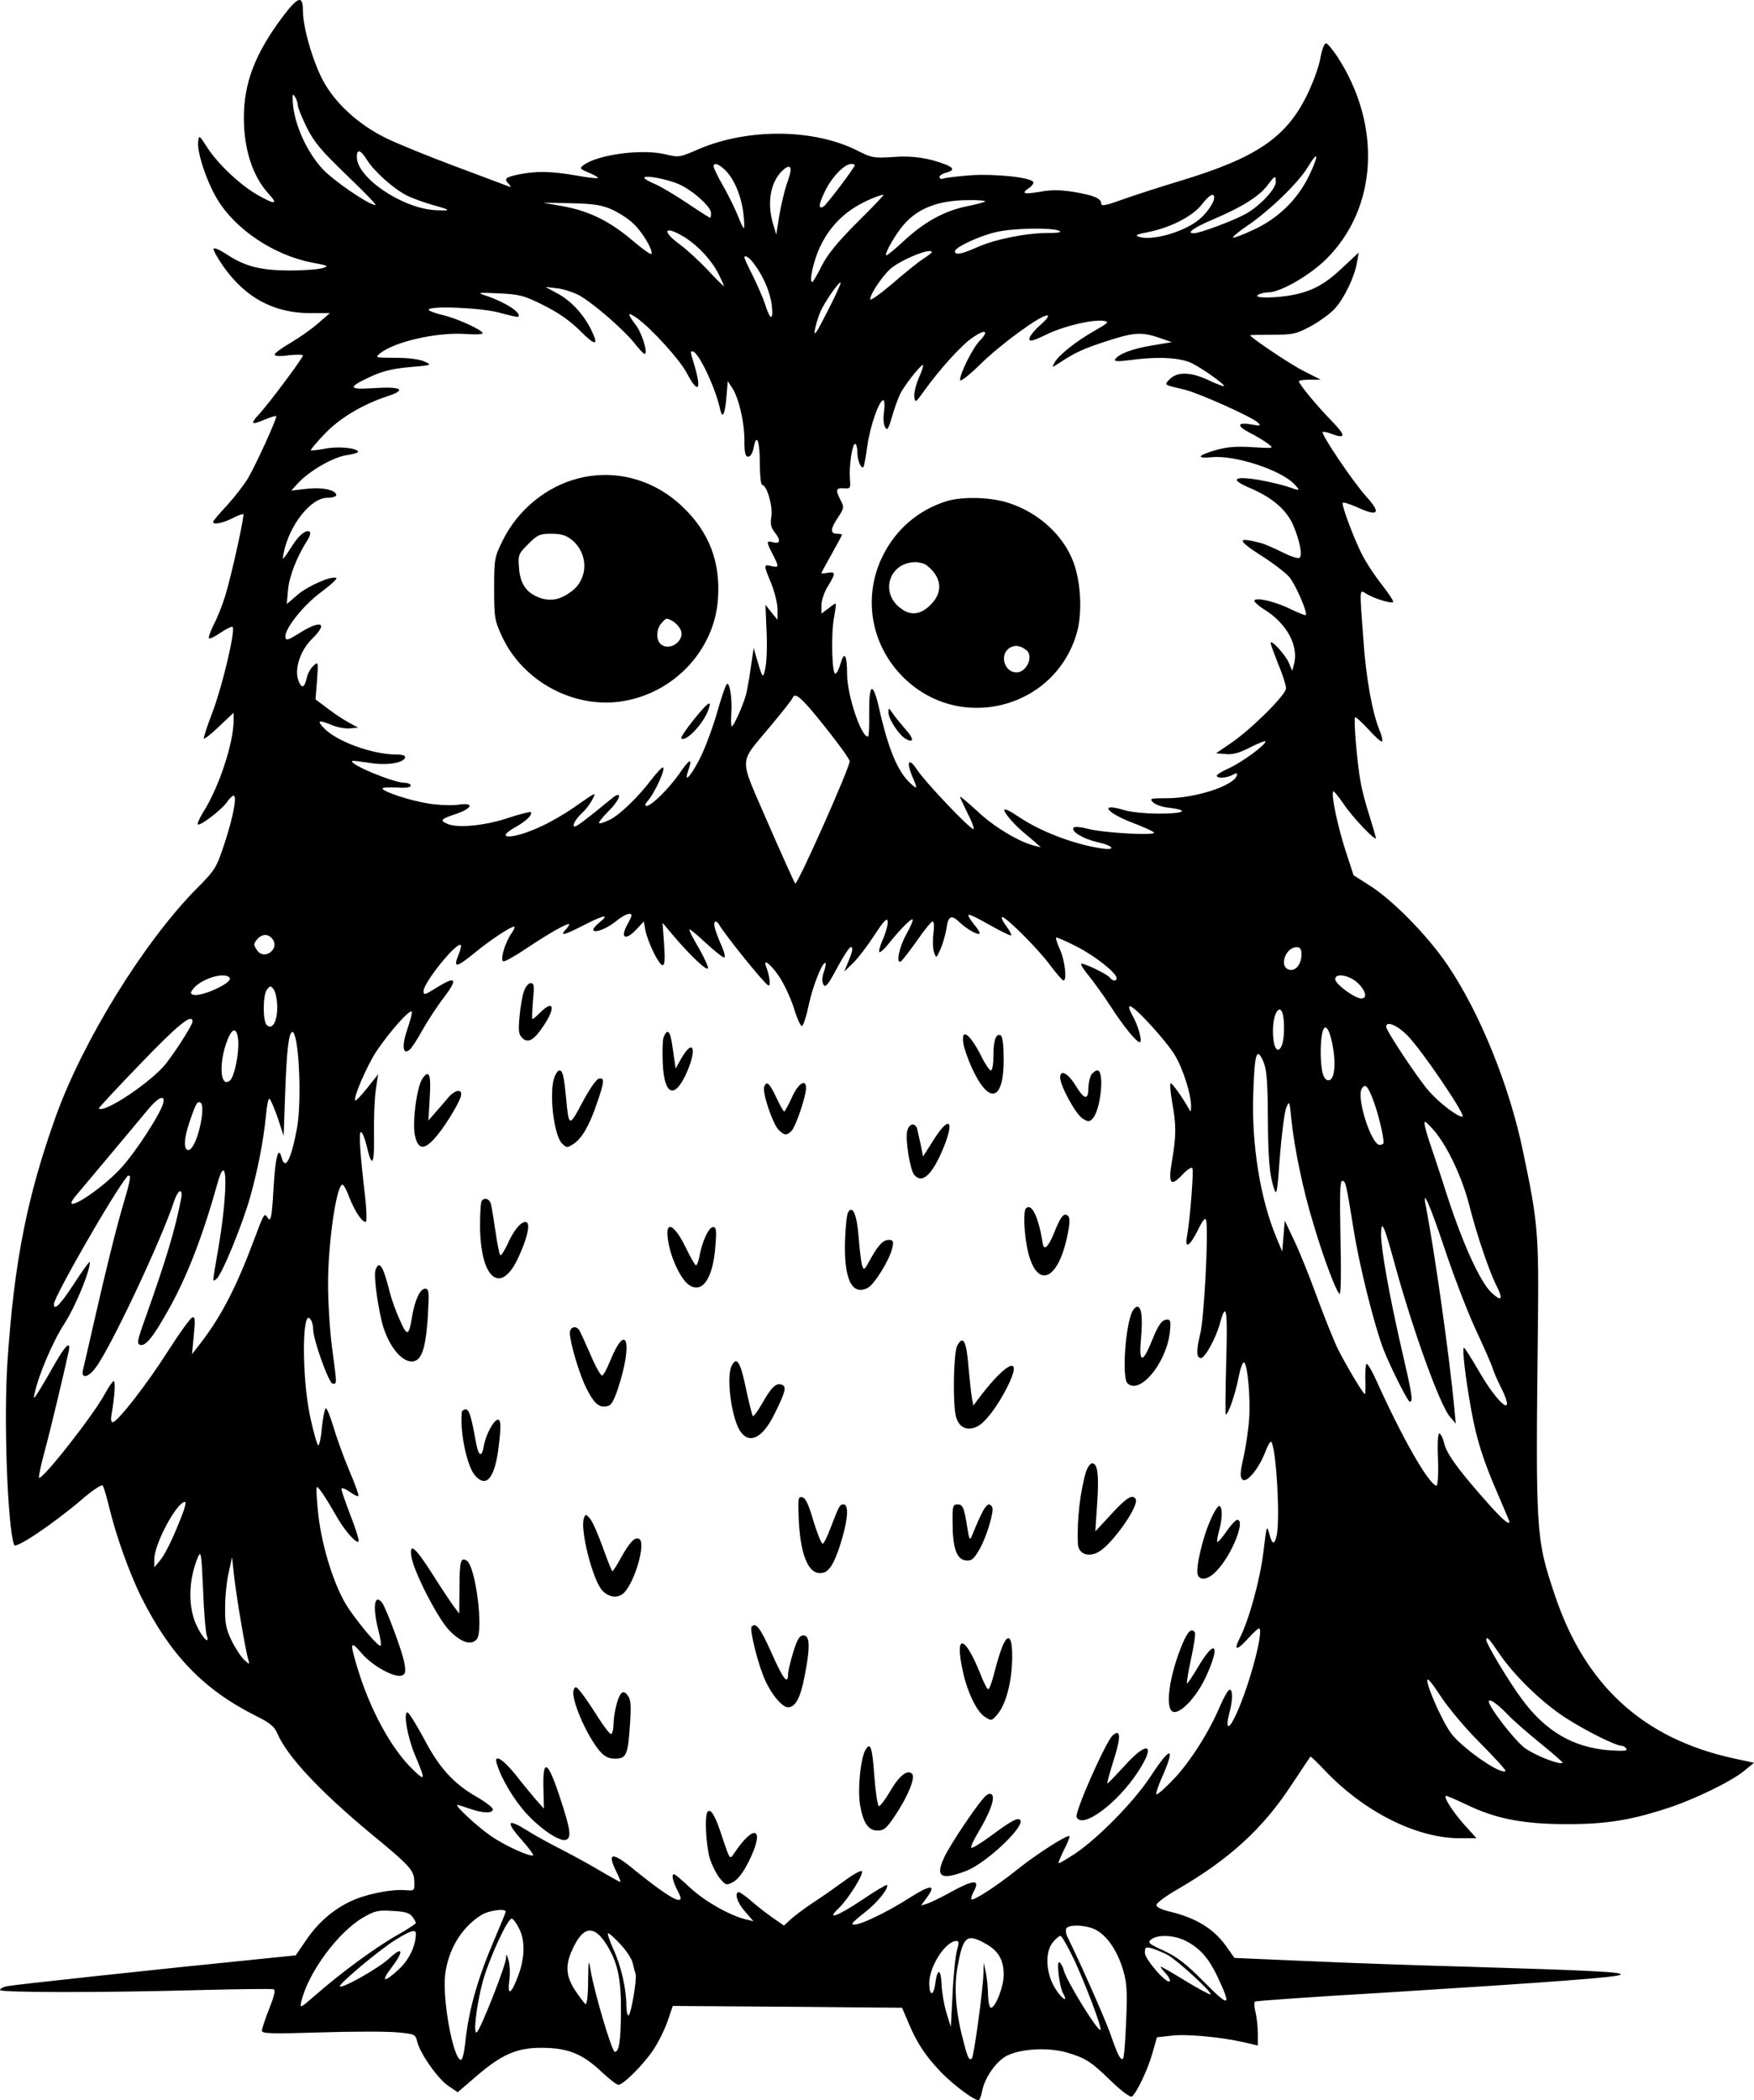 <?xml version="1.0" standalone="no"?>
<!DOCTYPE svg PUBLIC "-//W3C//DTD SVG 20010904//EN"
 "http://www.w3.org/TR/2001/REC-SVG-20010904/DTD/svg10.dtd">
<svg version="1.0" xmlns="http://www.w3.org/2000/svg"
 width="683.295pt" height="817.841pt" viewBox="0 0 683.295 817.841"
 preserveAspectRatio="xMidYMid meet">
<g transform="translate(-182,920.841) scale(0.1,-0.1)"
fill="#000000" stroke="none">
<path d="M2921 9143 c-107 -143 -151 -257 -151 -393 0 -125 35 -230 98 -298
37 -40 22 -41 -44 -3 -70 40 -155 121 -196 184 -32 50 -33 51 -36 24 -5 -41
32 -153 73 -222 70 -119 221 -220 370 -249 65 -12 68 -14 40 -22 -16 -5 -75
-9 -130 -9 -112 1 -172 16 -245 65 -25 16 -46 25 -48 20 -2 -5 15 -36 38 -69
86 -122 197 -182 339 -182 l76 0 -45 -39 c-25 -22 -73 -56 -107 -76 -35 -20
-63 -41 -63 -46 0 -7 21 -8 55 -3 30 3 55 3 55 -1 0 -10 -136 -192 -173 -231
-34 -37 -28 -41 28 -17 20 8 39 14 41 12 5 -5 -78 -188 -110 -242 -15 -25 -51
-72 -81 -105 -30 -32 -55 -61 -55 -65 0 -12 37 -5 75 14 21 11 40 18 43 16 5
-6 -46 -237 -70 -316 -11 -36 -31 -87 -45 -113 -13 -27 -22 -51 -19 -54 3 -4
24 7 46 22 22 15 43 25 46 22 12 -12 -38 -223 -76 -326 -22 -57 -38 -106 -36
-109 3 -2 30 19 60 48 l56 53 0 -30 c0 -87 -56 -258 -117 -355 -13 -21 -23
-42 -23 -48 0 -16 88 50 112 82 11 16 23 28 28 28 14 0 -1 -81 -35 -185 -32
-96 -35 -103 -112 -180 -205 -209 -440 -590 -546 -885 -112 -313 -162 -566
-188 -955 -15 -224 0 -640 26 -713 6 -16 149 80 260 174 42 37 80 62 85 58 4
-5 15 -43 25 -84 26 -109 80 -261 127 -354 112 -223 241 -357 444 -459 55 -27
74 -43 84 -68 37 -88 163 -223 360 -387 158 -130 173 -146 174 -191 1 -36 1
-36 -37 -33 -54 4 -155 -16 -212 -44 -68 -32 -128 -84 -174 -153 l-39 -57
-118 -12 c-440 -44 -983 -103 -1006 -108 -16 -3 -28 -10 -28 -15 0 -10 383
-11 785 0 149 4 275 5 281 3 8 -2 2 -28 -17 -75 -16 -40 -28 -78 -29 -86 0
-12 36 -13 230 -7 126 4 261 4 299 0 66 -6 70 -8 76 -35 10 -45 80 -145 121
-173 l37 -25 71 61 c102 88 161 113 261 112 99 -1 155 -24 229 -94 29 -27 58
-50 65 -50 19 0 96 77 134 133 20 29 45 79 57 113 l21 61 447 -3 446 -4 24
-56 c33 -80 67 -131 126 -193 47 -49 129 -111 148 -111 4 0 10 16 14 35 10 54
56 119 100 140 56 26 158 31 229 11 75 -22 96 -36 176 -114 38 -37 72 -61 78
-58 18 12 63 106 81 171 l17 60 54 6 c59 8 194 -5 283 -25 l56 -13 0 46 c0 25
-4 63 -9 84 -5 20 -6 39 -2 41 4 3 232 19 507 35 671 42 907 60 917 70 10 10
-106 16 -603 31 -190 5 -470 15 -623 22 l-278 12 -34 48 c-49 67 -116 108
-220 133 -30 7 -50 17 -50 25 0 8 39 37 87 64 197 115 327 233 438 402 40 60
73 110 75 112 1 2 29 -25 61 -59 152 -158 354 -259 522 -259 l64 0 -47 52
c-43 48 -81 106 -73 113 2 2 39 -14 83 -35 112 -54 219 -75 390 -75 151 0 247
15 390 62 103 33 249 104 299 145 l39 32 -79 17 c-353 77 -580 284 -698 639
-73 218 -74 239 -65 1035 4 367 1 411 -58 690 -53 257 -170 544 -295 727 -76
112 -209 248 -299 306 l-66 42 -32 98 c-30 93 -57 220 -47 229 2 2 20 -20 40
-49 32 -49 126 -148 126 -133 0 3 -11 41 -24 83 -14 42 -30 102 -35 132 -13
65 -29 249 -22 255 2 3 26 -19 52 -47 26 -29 50 -50 53 -47 3 3 -1 23 -10 44
-28 67 -53 206 -63 355 -15 204 -16 193 12 176 29 -18 97 -39 104 -32 3 3 -17
33 -44 68 -28 35 -64 90 -80 123 -29 58 -73 175 -73 194 0 6 25 -2 55 -15 84
-39 97 -25 39 39 -51 56 -179 245 -171 253 2 2 16 0 31 -6 59 -22 61 -10 5 48
-60 61 -129 145 -129 156 0 3 19 6 43 6 l42 0 -67 34 c-52 26 -208 131 -208
139 0 1 39 2 88 2 80 0 92 3 150 34 34 19 77 50 94 70 36 41 74 120 84 176 l7
40 -60 -56 c-68 -65 -116 -92 -191 -108 -67 -14 -163 -15 -142 -1 8 5 27 10
41 10 47 0 161 66 225 129 201 199 218 522 43 790 -19 28 -38 51 -44 51 -6 0
-16 -27 -22 -61 -6 -33 -30 -98 -53 -144 -81 -163 -197 -241 -486 -329 -83
-25 -188 -59 -233 -75 -62 -23 -81 -26 -81 -16 0 21 -29 33 -107 46 -50 8 -87
9 -129 1 -67 -11 -77 -8 -46 14 12 8 20 19 17 24 -11 18 -149 32 -243 26 -52
-4 -100 -10 -108 -13 -8 -3 -14 0 -14 6 0 6 11 13 25 17 33 8 32 19 -2 32 -64
25 -128 35 -204 29 -74 -5 -84 -3 -137 24 -171 87 -429 89 -622 6 -73 -32 -76
-32 -130 -19 -91 21 -259 -1 -316 -42 -17 -13 -16 -15 20 -30 22 -9 37 -18 35
-21 -3 -2 -41 2 -84 10 -97 17 -158 18 -225 4 -53 -11 -58 -17 -37 -38 10 -12
8 -13 -8 -6 -11 4 -103 39 -205 77 -102 38 -222 87 -267 109 -108 53 -199 137
-246 226 -40 77 -77 206 -77 270 0 61 -19 56 -79 -24z m59 -344 c0 -9 16 -48
35 -87 29 -58 58 -92 156 -186 67 -64 117 -116 112 -116 -26 0 -166 96 -208
142 -67 74 -116 191 -115 277 0 14 2 14 10 1 5 -8 10 -22 10 -31z m270 -214
c27 -43 102 -111 155 -138 22 -11 69 -28 105 -38 68 -19 70 -22 7 -19 -128 6
-307 126 -307 207 0 33 15 29 40 -12z m3670 -60 c-44 -92 -120 -167 -216 -211
-42 -20 -78 -33 -81 -31 -2 3 23 24 57 47 87 59 199 168 235 228 41 68 44 48
5 -33z m-2274 20 c35 -35 62 -101 70 -168 4 -31 4 -57 2 -57 -3 0 -13 21 -23
47 -10 25 -35 77 -56 114 -22 38 -39 73 -39 79 0 17 20 11 46 -15z m504 20 c0
-8 -109 -153 -121 -160 -22 -14 -21 6 5 59 27 56 76 106 102 106 8 0 14 -2 14
-5z m-250 -19 c0 -7 -7 -33 -16 -57 -8 -24 -21 -78 -28 -119 l-12 -75 -12 40
c-24 80 -12 157 30 203 24 25 38 28 38 8z m-435 -55 c54 -24 125 -88 125 -112
0 -11 -2 -19 -3 -19 -2 0 -42 25 -88 56 -46 31 -103 65 -126 75 -24 10 -43 21
-43 25 0 12 90 -5 135 -25z m2325 9 c0 -28 -62 -94 -118 -125 -45 -25 -178
-75 -201 -75 -32 0 -1 22 77 55 110 47 176 88 209 131 30 40 33 41 33 14z
m-1630 -157 c-78 -78 -116 -125 -139 -170 -17 -35 -34 -63 -37 -63 -13 0 5 80
28 132 29 63 71 114 127 152 34 24 101 54 123 56 3 0 -42 -48 -102 -107z
m1390 95 c0 -19 -32 -64 -62 -87 -59 -47 -180 -81 -230 -65 -19 6 -13 9 37 19
87 18 170 61 206 106 31 40 49 49 49 27z m-892 -14 c-3 -3 -36 -12 -72 -19
-88 -18 -167 -62 -245 -135 -36 -33 -66 -58 -69 -56 -7 7 38 85 70 121 55 63
134 93 247 94 41 1 72 -2 69 -5z m-1453 -32 c28 -13 65 -37 83 -55 35 -33 76
-102 70 -117 -2 -5 -34 18 -73 51 -88 75 -168 115 -270 134 l-80 14 110 -2
c89 -2 120 -7 160 -25z m1740 -82 c14 -6 -1 -9 -48 -9 -86 -1 -204 -25 -274
-57 -59 -26 -83 -30 -83 -14 0 15 93 59 158 74 63 16 216 19 247 6z m-1454
-28 c52 -34 101 -87 129 -142 11 -22 20 -42 20 -45 0 -3 -28 24 -61 60 -34 36
-83 81 -110 101 -77 56 -59 77 22 26z m959 -56 c0 -2 -17 -15 -37 -28 -21 -14
-75 -58 -120 -97 -46 -39 -83 -65 -83 -58 0 23 56 103 88 126 54 38 152 75
152 57z m-693 -44 c38 -51 64 -113 70 -165 6 -60 -7 -56 -27 8 -7 22 -28 70
-46 107 -19 37 -34 70 -34 73 0 13 18 2 37 -23z m286 -187 c-41 -81 -53 -100
-49 -73 4 21 13 52 21 70 15 37 74 122 80 116 2 -2 -21 -53 -52 -113z m-970
65 c52 -27 171 -130 218 -187 18 -24 37 -43 40 -43 15 0 -10 82 -35 114 -34
45 -33 52 5 26 57 -41 169 -164 196 -217 43 -81 57 -64 28 33 -17 58 -17 54
-7 54 22 0 88 -138 107 -224 9 -42 19 -23 25 47 l5 61 18 -27 c25 -39 47 -132
47 -204 0 -48 3 -63 15 -63 8 0 17 14 21 35 11 60 24 27 24 -61 0 -46 4 -84 9
-84 18 0 42 -82 36 -122 -5 -30 -2 -43 14 -64 24 -30 20 -45 -9 -37 -25 7 -25
2 0 -47 26 -50 25 -53 -5 -46 -31 8 -31 5 0 -69 13 -33 24 -78 24 -100 l0 -40
-24 29 -23 29 4 -99 c3 -54 1 -119 -4 -144 -9 -47 -11 -45 -33 30 l-13 45 -12
-81 c-6 -44 -15 -92 -19 -105 -13 -43 -47 -119 -54 -119 -3 0 -4 23 -2 51 4
59 -7 125 -18 113 -5 -5 -23 -58 -40 -119 -18 -60 -48 -140 -68 -177 -37 -70
-60 -91 -41 -37 17 48 4 43 -36 -16 -41 -58 -108 -125 -128 -125 -7 0 -5 7 4
18 29 32 74 132 60 132 -4 0 -24 -21 -44 -47 -54 -71 -126 -140 -165 -158 -19
-9 -37 -15 -39 -12 -3 3 13 23 35 45 49 48 59 88 13 50 -105 -86 -135 -108
-143 -108 -13 0 4 31 31 55 12 11 29 33 37 49 17 32 19 33 -73 -31 -34 -24
-91 -57 -127 -73 -108 -51 -188 -52 -98 -2 41 23 67 49 59 58 -3 2 -40 -7 -83
-21 -90 -31 -197 -42 -239 -26 -35 14 -30 20 31 40 64 22 71 45 10 36 -24 -4
-77 -2 -116 4 -72 11 -181 47 -181 59 0 4 25 5 55 4 35 -3 55 0 55 7 0 6 -11
11 -23 11 -44 0 -219 73 -205 85 2 2 31 -2 65 -7 66 -11 133 -2 141 20 2 8 -8
12 -31 12 -96 0 -237 51 -287 105 -27 29 -18 31 35 9 20 -8 51 -14 69 -12 l31
3 -35 19 c-19 10 -57 35 -83 55 l-48 36 6 74 c5 73 5 74 -14 57 -11 -10 -23
-31 -26 -47 -9 -41 -21 -44 -33 -9 -16 44 9 117 53 160 67 65 35 77 -55 19
-37 -23 -46 -26 -48 -13 -7 29 67 123 138 176 39 29 66 54 60 56 -22 8 -109
-31 -150 -65 l-43 -37 5 55 c4 51 35 131 74 191 10 15 15 31 11 35 -11 11 -39
-9 -62 -44 -47 -71 -46 -71 -40 -38 22 109 106 215 170 215 19 0 35 5 35 10 0
20 -54 32 -115 25 l-60 -7 25 28 c45 49 139 103 191 110 27 4 46 10 44 14 -9
15 -80 21 -130 11 -27 -5 -52 -8 -54 -6 -2 2 22 31 54 64 59 62 147 114 243
146 78 25 57 39 -50 32 -105 -7 -106 3 -7 48 42 19 86 29 147 34 84 7 86 8 57
21 -18 9 -63 15 -113 15 -80 0 -82 1 -62 17 57 46 221 83 331 76 38 -3 69 -2
69 3 0 12 -100 58 -157 71 -29 7 -53 16 -53 20 0 17 205 8 275 -11 38 -11 72
-18 74 -16 14 15 -50 56 -123 81 -40 13 -38 14 48 10 80 -4 97 -8 173 -46 58
-29 103 -60 144 -101 61 -61 74 -58 39 11 -30 58 -77 108 -129 136 l-46 25 43
-5 c23 -2 61 -14 85 -26z m1799 -118 c-23 -20 -42 -44 -42 -53 0 -12 13 -9 67
17 68 33 178 59 223 53 22 -4 18 -8 -35 -38 -71 -40 -142 -96 -157 -125 -11
-20 -11 -20 17 -2 62 41 94 56 183 85 107 35 139 38 208 14 l49 -17 -78 -13
c-78 -13 -129 -33 -143 -54 -5 -8 11 -9 57 -3 111 15 199 10 244 -13 48 -25
128 -83 123 -88 -2 -2 -28 8 -58 22 -69 33 -122 35 -152 6 -24 -25 -27 -22 57
-42 57 -14 262 -106 285 -128 13 -13 11 -14 -22 -8 -58 11 -63 -4 -11 -31 26
-13 59 -33 72 -43 25 -19 25 -19 -60 -14 -62 4 -100 1 -142 -11 -72 -21 -80
-34 -16 -28 91 9 273 -51 323 -107 23 -25 21 -25 -30 -7 -22 7 -72 19 -112 26
-100 16 -112 1 -28 -34 83 -36 138 -83 164 -143 26 -62 37 -119 24 -127 -6 -4
-37 7 -69 23 -32 16 -67 31 -78 34 -99 26 -99 14 4 -52 43 -27 90 -64 104 -80
24 -29 72 -139 64 -148 -2 -2 -26 8 -54 21 -57 29 -134 49 -146 37 -4 -4 14
-21 41 -38 85 -53 132 -140 113 -211 l-7 -26 -13 31 c-13 31 -71 95 -71 77 0
-5 14 -42 30 -83 17 -40 30 -82 30 -93 0 -25 -135 -159 -214 -213 l-59 -40 38
-3 c28 -3 55 5 97 27 32 16 58 26 58 22 0 -14 -92 -81 -142 -104 -27 -12 -48
-25 -48 -29 0 -12 38 -10 62 3 16 9 19 8 16 -3 -13 -40 -162 -88 -272 -88 -65
0 -69 -1 -54 -16 9 -9 37 -19 62 -21 82 -10 60 -23 -37 -23 -54 0 -115 6 -142
15 -95 28 -64 -12 38 -51 40 -15 77 -32 82 -37 15 -14 -201 -2 -257 14 -26 7
-51 9 -55 5 -14 -14 36 -44 92 -57 65 -14 75 -34 13 -24 -110 17 -240 68 -323
125 -26 18 -49 29 -52 26 -7 -6 34 -55 72 -87 11 -9 31 -26 45 -38 l25 -22
-25 6 c-61 15 -160 75 -222 134 -38 35 -68 60 -68 57 0 -4 14 -33 30 -66 17
-33 27 -60 22 -60 -14 0 -187 182 -218 229 -33 51 -45 36 -20 -24 21 -49 20
-52 -5 -29 -51 45 -88 133 -125 297 -24 104 -39 95 -38 -21 1 -51 -1 -92 -5
-92 -27 0 -81 163 -81 243 0 76 -11 93 -26 40 -6 -21 -15 -38 -20 -38 -13 0
-17 155 -5 218 5 28 8 53 7 55 -2 1 -15 -7 -29 -19 l-27 -20 0 33 c0 18 11 51
25 73 31 51 31 58 0 53 -14 -3 -25 -3 -25 -1 0 2 18 35 40 74 22 39 40 73 40
75 0 2 -9 4 -20 4 -27 0 -25 20 5 64 23 35 24 39 10 66 -21 41 -19 49 12 47
26 -2 27 0 24 36 -4 51 9 137 20 137 5 0 9 -15 9 -32 0 -32 14 -67 24 -58 2 3
9 40 15 83 11 78 46 177 62 177 5 0 6 -20 3 -44 -4 -24 -2 -52 4 -61 8 -15 13
-8 27 41 9 32 24 72 32 89 18 36 84 118 89 112 2 -2 -5 -25 -17 -51 -11 -26
-19 -58 -17 -73 3 -24 5 -23 38 23 60 84 145 178 189 208 49 34 66 27 28 -12
-28 -29 -77 -127 -77 -153 0 -9 32 15 78 60 80 79 234 191 261 191 10 0 -1
-15 -27 -38z m-839 -1563 c53 -66 97 -127 97 -135 0 -26 -204 -484 -212 -476
-4 4 -52 111 -107 237 -115 267 -116 222 14 380 44 53 82 101 83 106 9 24 36
0 125 -112z m-753 -736 c-1 -5 -7 -19 -15 -33 -31 -55 -9 -67 35 -20 l28 30 6
-33 c9 -47 53 -137 67 -137 9 0 10 22 6 83 l-6 82 42 -50 c68 -80 131 -139
135 -127 2 6 -15 42 -36 79 -22 37 -39 70 -36 72 2 2 31 -22 64 -53 34 -31 65
-56 71 -56 5 0 2 17 -7 38 -29 67 -36 93 -29 100 3 4 10 0 15 -8 23 -41 179
-234 193 -239 10 -4 6 35 -8 72 -14 34 13 16 48 -34 19 -27 46 -84 59 -124 12
-41 27 -73 32 -72 6 2 18 40 27 84 16 75 55 171 65 161 2 -3 -1 -19 -7 -36 -7
-20 -7 -37 -1 -48 7 -13 18 -1 53 65 41 75 59 97 59 71 0 -6 -7 -27 -16 -48
l-15 -37 34 33 c19 18 56 67 83 108 37 57 50 70 52 55 2 -11 -6 -41 -17 -67
-12 -26 -19 -50 -15 -53 3 -3 20 12 37 34 43 54 87 98 92 93 3 -3 -8 -29 -25
-59 -28 -51 -41 -117 -20 -104 5 3 33 39 62 80 28 41 56 75 61 75 6 0 7 -20 3
-49 -3 -26 -2 -59 3 -72 8 -23 9 -23 26 16 9 22 19 57 22 78 7 49 19 55 51 24
30 -28 71 -51 78 -44 3 2 -7 19 -22 36 -14 18 -24 34 -21 37 3 3 40 -15 83
-40 43 -24 81 -43 83 -40 3 2 -6 18 -18 35 -13 17 -21 33 -18 36 9 8 140 -122
187 -186 25 -33 48 -60 53 -61 14 0 6 76 -13 119 -11 24 -18 46 -16 48 2 3 40
-14 83 -36 73 -38 153 -102 153 -122 0 -13 -17 -11 -26 2 -8 13 -106 60 -112
54 -3 -3 11 -24 30 -47 19 -24 57 -76 83 -116 50 -78 102 -142 115 -142 12 0
-6 66 -29 105 -11 20 -16 35 -9 35 18 0 141 -134 175 -191 33 -55 63 -152 63
-199 -1 -24 -1 -24 -11 -5 -22 39 -62 95 -68 95 -4 0 -2 -33 5 -72 17 -92 16
-134 0 -228 -16 -92 -6 -106 41 -55 18 19 35 30 38 24 6 -9 -9 -200 -21 -266
-9 -50 10 -39 42 24 21 43 30 53 33 38 9 -49 -8 -384 -24 -444 -16 -65 -14
-91 4 -91 15 0 57 77 72 130 26 95 32 66 26 -142 -3 -115 -4 -208 -2 -208 10
0 37 79 49 140 7 36 16 64 22 63 14 -4 26 -138 20 -223 -3 -41 -13 -108 -22
-148 -13 -57 -14 -76 -4 -85 16 -16 64 42 89 107 10 27 21 45 24 39 19 -31 34
-293 21 -362 -9 -41 -18 -39 -30 7 -9 34 -10 28 -22 -72 -13 -108 -56 -266
-93 -338 -25 -50 -10 -48 36 3 20 22 39 39 41 36 18 -17 -49 -256 -99 -352
-23 -46 -33 -34 -18 22 14 50 14 96 0 91 -6 -2 -22 -31 -36 -63 -42 -100 -115
-215 -180 -284 -34 -36 -65 -63 -68 -60 -3 3 6 30 19 60 57 128 39 133 -41 11
-64 -98 -204 -241 -295 -302 -34 -22 -62 -39 -64 -37 -2 2 8 25 21 52 14 26
23 50 21 53 -8 7 -124 -67 -202 -129 -81 -65 -172 -124 -180 -117 -2 3 2 18
11 34 23 44 -2 43 -88 -4 -39 -22 -83 -43 -96 -47 l-23 -7 22 30 c39 53 17 53
-65 1 -103 -66 -226 -122 -224 -101 0 4 23 24 50 45 46 35 94 95 84 105 -2 2
-45 -23 -95 -57 -97 -65 -144 -82 -93 -34 36 35 96 129 91 144 -2 6 -30 -9
-63 -33 -33 -24 -89 -64 -125 -87 -36 -24 -76 -54 -90 -67 l-26 -24 -39 27
c-22 15 -60 44 -84 65 -24 21 -48 38 -52 38 -20 0 -7 -42 24 -76 l32 -37 -30
7 c-63 16 -157 69 -214 121 -32 30 -61 55 -65 55 -11 0 -6 -26 13 -63 16 -30
16 -37 4 -37 -18 0 -79 42 -168 114 -94 78 -114 73 -68 -16 7 -16 12 -28 9
-28 -2 0 -39 20 -81 45 -42 25 -112 63 -155 85 -43 22 -100 53 -126 70 -80 50
-86 36 -18 -41 25 -28 43 -53 41 -55 -9 -9 -110 37 -165 75 -52 36 -144 121
-130 121 3 0 25 -7 48 -15 52 -18 90 -19 90 -2 0 6 -28 28 -61 47 -93 53 -148
114 -208 229 -30 55 -58 101 -64 101 -16 0 0 -94 28 -162 43 -102 43 -108 -4
-63 -86 81 -171 238 -220 403 -29 96 -26 104 18 52 42 -49 129 -97 157 -86 13
5 15 14 10 45 -6 42 -72 218 -88 239 -30 36 -37 -18 -14 -108 8 -30 12 -57 9
-60 -7 -7 -75 72 -124 143 -53 77 -104 235 -119 367 -6 56 -9 104 -6 107 5 5
34 -38 79 -117 30 -53 79 -108 84 -93 2 5 -12 51 -32 101 -19 50 -35 96 -35
102 0 6 14 2 31 -10 16 -12 32 -20 35 -17 3 2 -13 47 -35 98 -22 52 -50 129
-62 171 -13 42 -26 75 -30 72 -4 -2 -11 -36 -15 -74 -3 -39 -10 -70 -14 -70
-4 0 -18 48 -31 108 -34 154 -33 436 1 382 6 -8 10 -25 10 -38 0 -42 62 -212
76 -212 17 0 17 -6 -2 137 -9 65 -16 179 -16 253 0 161 33 385 56 385 5 0 17
-22 27 -50 22 -56 54 -103 65 -93 3 4 2 49 -4 100 -19 161 -25 248 -16 248 5
0 15 -23 22 -52 21 -92 31 -78 29 43 -1 63 2 141 7 174 l9 60 -42 -53 c-24
-30 -45 -52 -47 -49 -7 7 23 84 63 159 34 65 146 198 157 187 3 -2 -5 -32 -16
-65 -23 -65 -20 -106 7 -84 8 6 31 41 50 76 20 36 58 94 85 129 56 74 46 85
-33 35 -42 -26 -47 -28 -47 -11 0 33 130 194 145 179 3 -3 -2 -21 -10 -41 -20
-49 -7 -47 63 10 62 51 141 103 155 103 4 0 0 -12 -11 -27 -24 -34 -44 -101
-32 -108 5 -3 46 20 92 51 81 54 150 94 164 94 4 0 -1 -9 -11 -20 -26 -28 -10
-25 68 15 79 41 105 45 62 11 -16 -13 -27 -27 -23 -31 10 -10 57 10 93 40 30
24 55 32 55 18z m-1396 -95 c23 -38 -35 -78 -61 -42 -17 23 -16 29 3 49 20 19
43 16 58 -7z m4006 -56 c0 -37 -21 -65 -46 -60 -43 8 -18 88 28 88 13 0 18 -7
18 -28z m-4175 -92 c12 -19 -114 -76 -143 -65 -12 4 -11 9 4 27 35 38 123 63
139 38z m4368 -1 c46 -24 74 -79 40 -79 -25 1 -97 53 -101 73 -4 20 27 23 61
6z m-4183 -115 c0 -54 -20 -88 -41 -67 -16 16 -15 118 1 138 13 16 15 16 27
-1 7 -10 13 -41 13 -70z m3921 -49 c3 -48 -1 -89 -11 -105 -16 -26 -31 4 -31
64 0 82 36 117 42 41z m-4251 -5 c0 -12 -63 -112 -104 -164 -54 -69 -241 -195
-261 -174 -2 1 72 81 163 175 147 153 202 197 202 163z m4732 -53 c55 -55 233
-317 215 -317 -20 0 -86 50 -130 99 -41 46 -167 235 -167 251 0 24 42 7 82
-33z m-292 -32 c15 -74 10 -139 -12 -143 -22 -4 -33 34 -33 113 1 108 25 125
45 30z m-4262 11 c4 -48 -15 -141 -32 -155 -39 -33 -45 71 -9 160 19 48 37 46
41 -5z m226 -3 c16 -94 17 -260 3 -338 -23 -123 -46 -167 -60 -114 -12 47 -24
3 -31 -113 -7 -125 -11 -143 -25 -119 -11 17 -14 11 -50 -85 -69 -185 -127
-298 -208 -404 l-35 -45 7 74 c6 60 5 73 -6 69 -8 -3 -50 -61 -94 -130 -81
-128 -198 -278 -216 -278 -6 0 -8 12 -5 28 12 66 17 132 9 132 -4 0 -19 -21
-33 -47 -44 -83 -246 -340 -258 -329 -2 3 7 49 22 103 22 81 75 303 94 391 8
41 -13 22 -53 -48 -22 -39 -50 -87 -63 -108 -21 -33 -23 -34 -17 -9 15 71 72
204 116 271 41 63 99 202 99 239 0 7 -27 -30 -60 -81 -54 -83 -80 -110 -80
-82 0 28 234 436 287 499 1 2 6 2 9 -1 3 -3 -6 -44 -20 -89 -32 -107 -75 -281
-121 -484 -20 -88 -39 -170 -42 -182 -8 -35 22 -29 50 10 58 77 257 499 306
650 16 46 35 50 26 5 -23 -119 -59 -238 -139 -463 -32 -89 -34 -100 -19 -104
21 -4 48 29 103 126 75 130 139 295 195 496 41 151 45 -16 5 -249 -24 -138
-23 -129 -6 -115 21 17 100 210 130 316 29 102 52 218 62 318 3 37 9 67 13 67
4 0 18 -33 32 -72 l24 -73 6 170 c6 167 14 235 29 235 4 0 10 -17 14 -37z
m3785 -282 c1 -176 6 -235 24 -291 10 -31 13 -17 23 125 7 88 18 174 25 190
12 29 13 27 20 -49 12 -111 45 -272 86 -405 41 -139 92 -271 102 -271 5 0 6
99 3 220 -3 159 -2 220 6 220 14 0 15 -3 47 -200 22 -136 79 -363 114 -455 26
-67 95 -205 103 -205 14 0 9 29 -33 210 -47 204 -79 385 -79 443 1 60 12 35
55 -123 71 -257 174 -542 213 -588 l23 -27 -5 55 c-19 205 -77 612 -112 795
-15 73 18 -2 74 -170 33 -99 86 -238 119 -310 33 -71 64 -141 68 -155 4 -14
18 -46 31 -72 64 -127 -8 -74 -87 65 -28 48 -53 87 -56 87 -8 0 6 -118 28
-240 21 -117 47 -200 108 -339 22 -52 41 -96 41 -98 0 -17 -33 13 -107 98
-100 114 -140 171 -148 211 -4 15 -11 31 -17 34 -6 4 -9 -30 -6 -100 2 -68 -1
-105 -7 -103 -32 10 -132 185 -234 411 -17 38 -34 66 -38 63 -3 -4 -5 -32 -4
-62 1 -30 0 -55 -2 -55 -7 0 -72 110 -105 175 -16 33 -53 125 -82 204 -29 80
-69 179 -89 220 l-36 76 -5 -60 -5 -60 -23 55 c-62 149 -96 357 -90 553 5 163
13 191 39 133 13 -31 17 -72 18 -205z m411 52 c19 -50 40 -138 40 -164 0 -5
-7 -9 -15 -9 -33 0 -92 185 -70 219 13 22 24 10 45 -46z m-4716 -16 c-14 -43
-102 -179 -157 -241 -84 -95 -255 -201 -180 -112 48 57 242 288 284 339 40 47
66 54 53 14z m152 -49 c-9 -65 -34 -128 -52 -128 -20 0 -18 46 6 114 24 70 29
78 42 70 6 -4 8 -25 4 -56z m4803 -55 c53 -64 108 -183 135 -289 29 -114 78
-259 108 -317 25 -50 16 -58 -22 -22 -44 42 -110 187 -170 370 -28 88 -62 190
-75 228 -12 37 -19 67 -14 67 4 0 21 -17 38 -37z m-4880 -1495 c-35 -90 -65
-152 -87 -178 l-21 -25 0 30 c-1 60 88 225 120 225 5 0 -1 -24 -12 -52z m96
-467 c13 -38 -12 -17 -36 31 -38 74 -36 184 3 275 11 24 13 8 19 -127 3 -85
10 -166 14 -179z m135 44 c10 -60 22 -121 26 -135 7 -25 7 -25 -14 -6 -12 11
-34 44 -49 74 -22 45 -27 68 -26 131 0 42 6 103 14 136 l13 60 8 -75 c5 -41
17 -124 28 -185z m4900 -115 c60 -88 168 -193 262 -253 78 -50 193 -107 216
-107 6 0 14 -5 18 -12 5 -8 -13 -9 -72 -5 -137 12 -243 74 -334 197 -51 68
-140 217 -140 232 0 17 11 6 50 -52z m-74 -349 c57 -57 102 -107 99 -109 -17
-17 -166 87 -211 145 -32 42 -94 179 -94 208 0 12 20 -12 51 -60 30 -46 95
-124 155 -184z m109 109 c22 -23 80 -73 128 -112 48 -39 86 -72 84 -74 -10
-10 -111 30 -149 59 -39 30 -138 158 -138 179 0 15 33 -8 75 -52z m-4269 -785
c8 -10 14 -22 14 -25 0 -3 -33 -25 -74 -48 -83 -47 -218 -146 -315 -231 -62
-54 -64 -55 -57 -26 27 113 143 269 240 326 45 26 59 30 115 26 48 -2 67 -8
77 -22z m364 19 c0 -3 -20 -52 -44 -108 -66 -154 -101 -277 -114 -406 -4 -36
-11 -64 -17 -63 -30 5 -72 235 -61 331 12 99 64 185 141 233 28 18 95 27 95
13z m52 -65 c24 -45 23 -116 -3 -183 -27 -74 -43 -83 -35 -20 4 27 2 63 -3 79
-8 26 -9 27 -10 7 -1 -28 -97 -272 -113 -287 -16 -15 -2 105 22 195 25 91 99
252 114 247 6 -2 19 -19 28 -38z m2253 -9 c43 -26 80 -84 101 -156 14 -48 16
-84 11 -197 -3 -76 -8 -141 -12 -145 -9 -9 -21 13 -50 98 -22 60 -108 256
-167 377 -6 11 -7 26 -4 32 12 18 86 13 121 -9z m-2655 -11 c0 -47 -26 -102
-66 -139 -58 -54 -73 -51 -29 6 50 66 45 86 -9 36 -42 -39 -183 -118 -192
-109 -8 7 156 144 216 181 58 36 80 43 80 25z m741 -40 c45 -71 59 -134 58
-264 -1 -115 -7 -156 -24 -157 -11 0 -80 232 -94 317 -8 46 -9 43 -10 -43 0
-53 -5 -91 -10 -88 -5 4 -23 27 -40 53 -36 54 -40 98 -12 158 41 92 83 100
132 24z m57 -3 c23 -25 44 -57 47 -73 4 -15 8 -34 11 -41 6 -19 -18 -162 -28
-162 -4 0 -8 17 -8 38 0 64 -20 153 -50 219 -16 35 -25 63 -21 63 5 0 27 -20
49 -44z m1766 -58 c43 -92 110 -268 103 -274 -9 -10 -133 191 -143 232 -3 13
-11 27 -17 31 -12 8 -1 -91 14 -120 21 -37 0 -28 -27 13 -39 58 -45 143 -14
183 12 15 26 27 31 27 5 0 29 -42 53 -92z m436 72 c54 -28 87 -65 121 -135 58
-123 50 -126 -49 -26 -69 70 -106 99 -158 123 -61 28 -65 32 -48 45 26 19 89
16 134 -7z m-778 -12 c48 -27 68 -63 68 -120 0 -46 -32 -128 -50 -128 -5 0
-10 21 -11 48 0 26 -4 65 -8 87 l-9 40 -1 -45 c-2 -62 -37 -320 -45 -327 -11
-11 -17 3 -36 79 -27 102 -34 201 -20 276 22 122 36 133 112 90z m-114 -25
c-6 -21 -14 -96 -17 -168 l-7 -130 -17 55 c-9 30 -18 81 -19 112 -3 63 -17 63
-25 -1 -7 -48 -23 -45 -23 5 0 65 64 164 106 164 10 0 10 -8 2 -37z m820 -17
c36 -19 175 -146 168 -154 -3 -2 -46 21 -97 52 -50 31 -94 56 -97 56 -3 0 5
-11 18 -25 13 -14 20 -28 17 -32 -12 -12 -97 86 -97 111 0 22 3 24 28 17 16
-5 43 -16 60 -25z"/>
<path d="M4075 7346 c-126 -31 -238 -123 -297 -243 -32 -65 -33 -72 -33 -188
0 -114 2 -123 32 -188 83 -175 282 -280 470 -249 201 33 357 201 370 399 10
144 -35 260 -138 358 -111 106 -260 147 -404 111z m-26 -241 c64 -54 63 -150
-2 -199 -42 -32 -78 -40 -120 -27 -54 18 -80 53 -85 116 -4 53 -3 56 36 95 36
36 45 40 90 40 39 0 57 -6 81 -25z m391 -315 c11 -6 24 -20 30 -31 24 -43 -43
-92 -78 -57 -17 17 -15 58 5 80 19 21 19 21 43 8z"/>
<path d="M4521 6404 c-29 -36 -50 -68 -47 -71 16 -16 85 55 105 110 17 44 -1
32 -58 -39z"/>
<path d="M5505 7256 c-109 -35 -195 -109 -246 -212 -78 -157 -48 -342 75 -468
218 -224 595 -131 681 168 22 77 16 199 -14 277 -39 103 -134 190 -249 228
-70 24 -184 27 -247 7z m-75 -249 c59 -46 65 -104 16 -153 -42 -42 -82 -45
-124 -9 -74 62 -34 174 63 174 17 0 37 -5 45 -12z m388 -330 c30 -23 2 -87
-38 -87 -47 0 -67 67 -29 94 21 14 42 12 67 -7z"/>
<path d="M5281 6435 c-1 -25 42 -91 68 -104 32 -18 32 1 -2 38 -17 20 -40 47
-49 61 -16 23 -17 23 -17 5z"/>
<path d="M3861 5348 c-6 -17 -14 -61 -17 -98 -5 -54 -4 -69 10 -83 23 -23 46
-10 85 49 47 71 37 101 -15 49 -14 -14 -27 -25 -30 -25 -2 0 -1 32 2 70 6 59
5 70 -9 70 -8 0 -20 -14 -26 -32z"/>
<path d="M4404 5165 c-3 -14 -4 -59 -2 -100 6 -122 46 -138 92 -36 43 96 27
140 -21 56 l-21 -38 -7 49 c-10 75 -15 94 -25 94 -5 0 -12 -11 -16 -25z"/>
<path d="M5573 5145 c3 -20 18 -61 32 -93 67 -147 125 -134 125 30 0 53 -4 89
-11 94 -18 11 -29 -17 -29 -78 0 -32 -4 -58 -10 -58 -5 0 -22 24 -36 53 -45
90 -81 116 -71 52z"/>
<path d="M3980 5014 c-22 -58 -3 -225 29 -258 18 -18 21 -18 44 -3 34 22 63
72 92 158 30 86 31 102 8 97 -10 -2 -37 -41 -64 -92 -52 -98 -53 -98 -64 19
-8 83 -13 105 -26 105 -5 0 -14 -12 -19 -26z"/>
<path d="M6070 5021 c-5 -11 -10 -33 -10 -50 0 -48 -16 -45 -49 9 -31 50 -61
66 -61 32 0 -31 60 -142 87 -159 22 -14 26 -14 39 -1 32 32 48 188 19 188 -8
0 -19 -9 -25 -19z"/>
<path d="M3465 5007 c-22 -34 -40 -175 -28 -223 12 -51 34 -54 73 -12 35 37
94 131 105 166 9 32 -21 29 -50 -5 -13 -16 -35 -41 -50 -58 l-26 -30 5 87 c6
92 -2 115 -29 75z"/>
<path d="M4797 4976 c-8 -21 32 -141 55 -166 23 -24 32 -25 52 -5 16 17 56
134 56 166 0 39 -31 18 -55 -36 -14 -30 -27 -55 -30 -55 -3 0 -17 25 -31 55
-27 57 -38 66 -47 41z"/>
<path d="M5354 4804 c-8 -32 11 -150 27 -170 31 -38 71 -1 115 106 44 109 21
125 -40 28 l-40 -63 -8 40 c-5 22 -11 50 -14 63 -6 30 -32 28 -40 -4z"/>
<path d="M3697 4533 c-4 -3 -7 -47 -7 -97 1 -209 81 -274 150 -123 37 80 48
137 27 137 -19 0 -47 -34 -71 -89 -11 -22 -22 -41 -26 -41 -4 0 -12 39 -19 88
-7 48 -15 97 -18 110 -5 21 -23 29 -36 15z"/>
<path d="M5817 4503 c-12 -11 -7 -105 7 -166 34 -146 114 -120 152 50 12 55
13 78 5 86 -15 15 -28 1 -54 -64 -23 -57 -40 -73 -45 -42 -16 102 -43 158 -65
136z"/>
<path d="M5124 4488 c-5 -7 -10 -56 -12 -108 -5 -152 26 -218 88 -187 27 14
87 112 96 156 6 26 3 31 -13 31 -23 0 -41 -19 -74 -78 -22 -41 -24 -42 -31
-20 -3 13 -10 62 -13 110 -7 86 -23 125 -41 96z"/>
<path d="M4420 4408 c0 -68 46 -178 85 -204 52 -34 93 27 102 153 5 61 3 73
-9 73 -17 0 -42 -54 -53 -113 -4 -20 -10 -37 -14 -36 -3 0 -22 32 -41 72 -36
74 -70 101 -70 55z"/>
<path d="M3283 4264 c-9 -23 12 -168 32 -229 30 -89 87 -145 126 -124 26 13
39 64 46 176 5 93 4 103 -11 103 -20 0 -40 -45 -51 -110 -12 -75 -19 -77 -47
-13 -15 32 -31 78 -38 103 -27 109 -42 133 -57 94z"/>
<path d="M6232 4103 c-28 -53 -42 -259 -20 -281 47 -47 150 76 165 196 5 43 3
52 -9 52 -21 0 -35 -18 -62 -86 -36 -88 -50 -83 -41 14 7 80 2 122 -15 122 -5
0 -13 -8 -18 -17z"/>
<path d="M4040 4017 c0 -36 38 -164 65 -216 29 -57 47 -74 77 -69 19 2 27 16
45 68 59 178 35 268 -30 109 -12 -30 -26 -56 -31 -57 -5 -2 -26 34 -45 80 -20
46 -40 89 -44 96 -13 20 -37 14 -37 -11z"/>
<path d="M5549 3968 c-14 -26 -18 -213 -6 -271 10 -47 44 -64 85 -43 31 16 78
78 116 153 63 126 2 104 -106 -37 l-26 -35 -5 25 c-3 14 -9 70 -14 124 -8 103
-21 127 -44 84z"/>
<path d="M4671 3891 c-23 -42 -2 -202 32 -255 36 -54 88 -28 134 66 43 86 48
107 29 114 -22 9 -41 -9 -77 -73 -17 -30 -34 -52 -36 -49 -3 3 -15 51 -27 107
-21 103 -36 127 -55 90z"/>
<path d="M3619 3708 c-8 -77 21 -214 53 -247 41 -45 72 -12 88 94 12 90 13
125 0 125 -16 0 -48 -59 -55 -102 -8 -46 -20 -42 -30 9 -19 106 -27 133 -41
133 -8 0 -15 -6 -15 -12z"/>
<path d="M6051 3478 c-23 -76 -36 -189 -32 -281 2 -39 38 -54 79 -33 52 27
162 182 146 207 -12 20 -35 6 -94 -58 l-63 -68 7 106 c8 113 2 159 -19 159 -8
0 -18 -15 -24 -32z"/>
<path d="M4932 3283 c8 -144 43 -215 98 -198 25 8 47 50 71 134 23 79 25 131
5 131 -15 0 -17 -5 -51 -93 -12 -32 -25 -59 -30 -60 -5 -1 -21 39 -36 88 -19
65 -31 91 -44 93 -16 4 -17 -4 -13 -95z"/>
<path d="M5531 3278 c0 -98 16 -142 51 -146 22 -3 31 4 53 42 29 50 59 151 50
166 -16 26 -31 5 -80 -115 -6 -16 -10 -10 -16 30 -13 84 -18 95 -39 95 -18 0
-20 -7 -19 -72z"/>
<path d="M6536 3290 c-31 -68 -59 -190 -50 -214 10 -26 43 -18 75 17 59 62
112 197 79 197 -6 0 -25 -20 -42 -45 -17 -25 -33 -43 -36 -41 -2 2 1 21 7 43
13 46 14 90 2 97 -5 3 -21 -21 -35 -54z"/>
<path d="M4095 3297 c-17 -42 34 -242 71 -282 27 -29 64 -32 87 -7 42 46 83
191 58 207 -17 10 -36 -9 -71 -71 -16 -30 -32 -54 -34 -54 -3 0 -19 41 -37 91
-18 50 -40 101 -50 113 -16 19 -18 20 -24 3z"/>
<path d="M3423 3145 c9 -57 100 -234 144 -282 47 -50 89 -65 111 -37 26 35 -5
284 -40 305 -23 15 -28 -3 -28 -104 l-1 -102 -22 29 c-12 16 -49 72 -82 124
-68 107 -92 127 -82 67z"/>
<path d="M4748 2874 c-8 -7 17 -116 43 -185 24 -66 73 -129 99 -129 29 0 49
38 65 124 22 112 20 156 -5 156 -15 0 -24 -14 -40 -66 -11 -36 -20 -74 -20
-84 0 -45 -19 -21 -64 81 -44 98 -61 121 -78 103z"/>
<path d="M6429 2813 c-55 -128 -73 -264 -37 -271 29 -6 90 60 125 135 58 125
39 155 -28 43 -23 -39 -43 -69 -45 -67 -2 2 5 45 16 96 11 51 18 96 15 102
-12 19 -26 7 -46 -38z"/>
<path d="M5725 2797 c-8 -19 -22 -64 -31 -101 -9 -36 -20 -66 -24 -66 -4 0
-18 26 -30 58 -63 158 -103 162 -68 7 17 -77 53 -151 83 -171 27 -18 28 -18
51 9 32 38 55 122 57 213 2 87 -14 109 -38 51z"/>
<path d="M4055 2628 c-13 -32 48 -174 100 -237 20 -23 35 -31 61 -31 44 0 50
14 58 130 5 76 4 99 -8 115 -11 15 -18 17 -26 9 -14 -14 -29 -77 -30 -121 0
-17 -4 -34 -8 -37 -5 -3 -28 27 -53 66 -24 39 -54 82 -66 97 -19 23 -22 24
-28 9z"/>
<path d="M6152 2448 c-34 -43 -145 -296 -138 -315 20 -50 159 52 240 177 71
109 36 122 -55 20 -35 -38 -64 -68 -65 -67 -2 2 8 38 21 80 26 81 31 117 16
117 -5 0 -13 -6 -19 -12z"/>
<path d="M5190 2391 c-18 -35 -29 -150 -20 -208 12 -73 32 -103 69 -103 25 0
36 10 69 60 50 75 79 147 65 161 -18 18 -50 -7 -86 -69 -18 -31 -38 -57 -43
-57 -5 0 -13 53 -18 118 -8 116 -16 135 -36 98z"/>
<path d="M3756 2338 c17 -56 67 -140 115 -192 57 -62 131 -111 154 -102 22 8
18 39 -24 166 -47 143 -67 154 -64 35 l2 -80 -31 35 c-16 19 -53 63 -80 98
-51 63 -86 83 -72 40z"/>
<path d="M5653 2208 c-35 -39 -130 -181 -153 -229 -30 -62 -22 -84 27 -74 20
4 53 15 73 25 82 42 210 166 195 190 -8 13 -33 0 -118 -63 -37 -27 -70 -47
-73 -44 -4 3 10 32 29 64 45 75 64 130 51 143 -7 7 -17 3 -31 -12z"/>
<path d="M4577 2154 c-13 -13 -7 -130 8 -182 9 -28 27 -64 40 -79 23 -27 25
-27 52 -13 18 10 40 39 60 80 65 130 23 152 -58 30 -16 -24 -16 -23 -44 60
-27 85 -45 116 -58 104z"/>
</g>
</svg>
